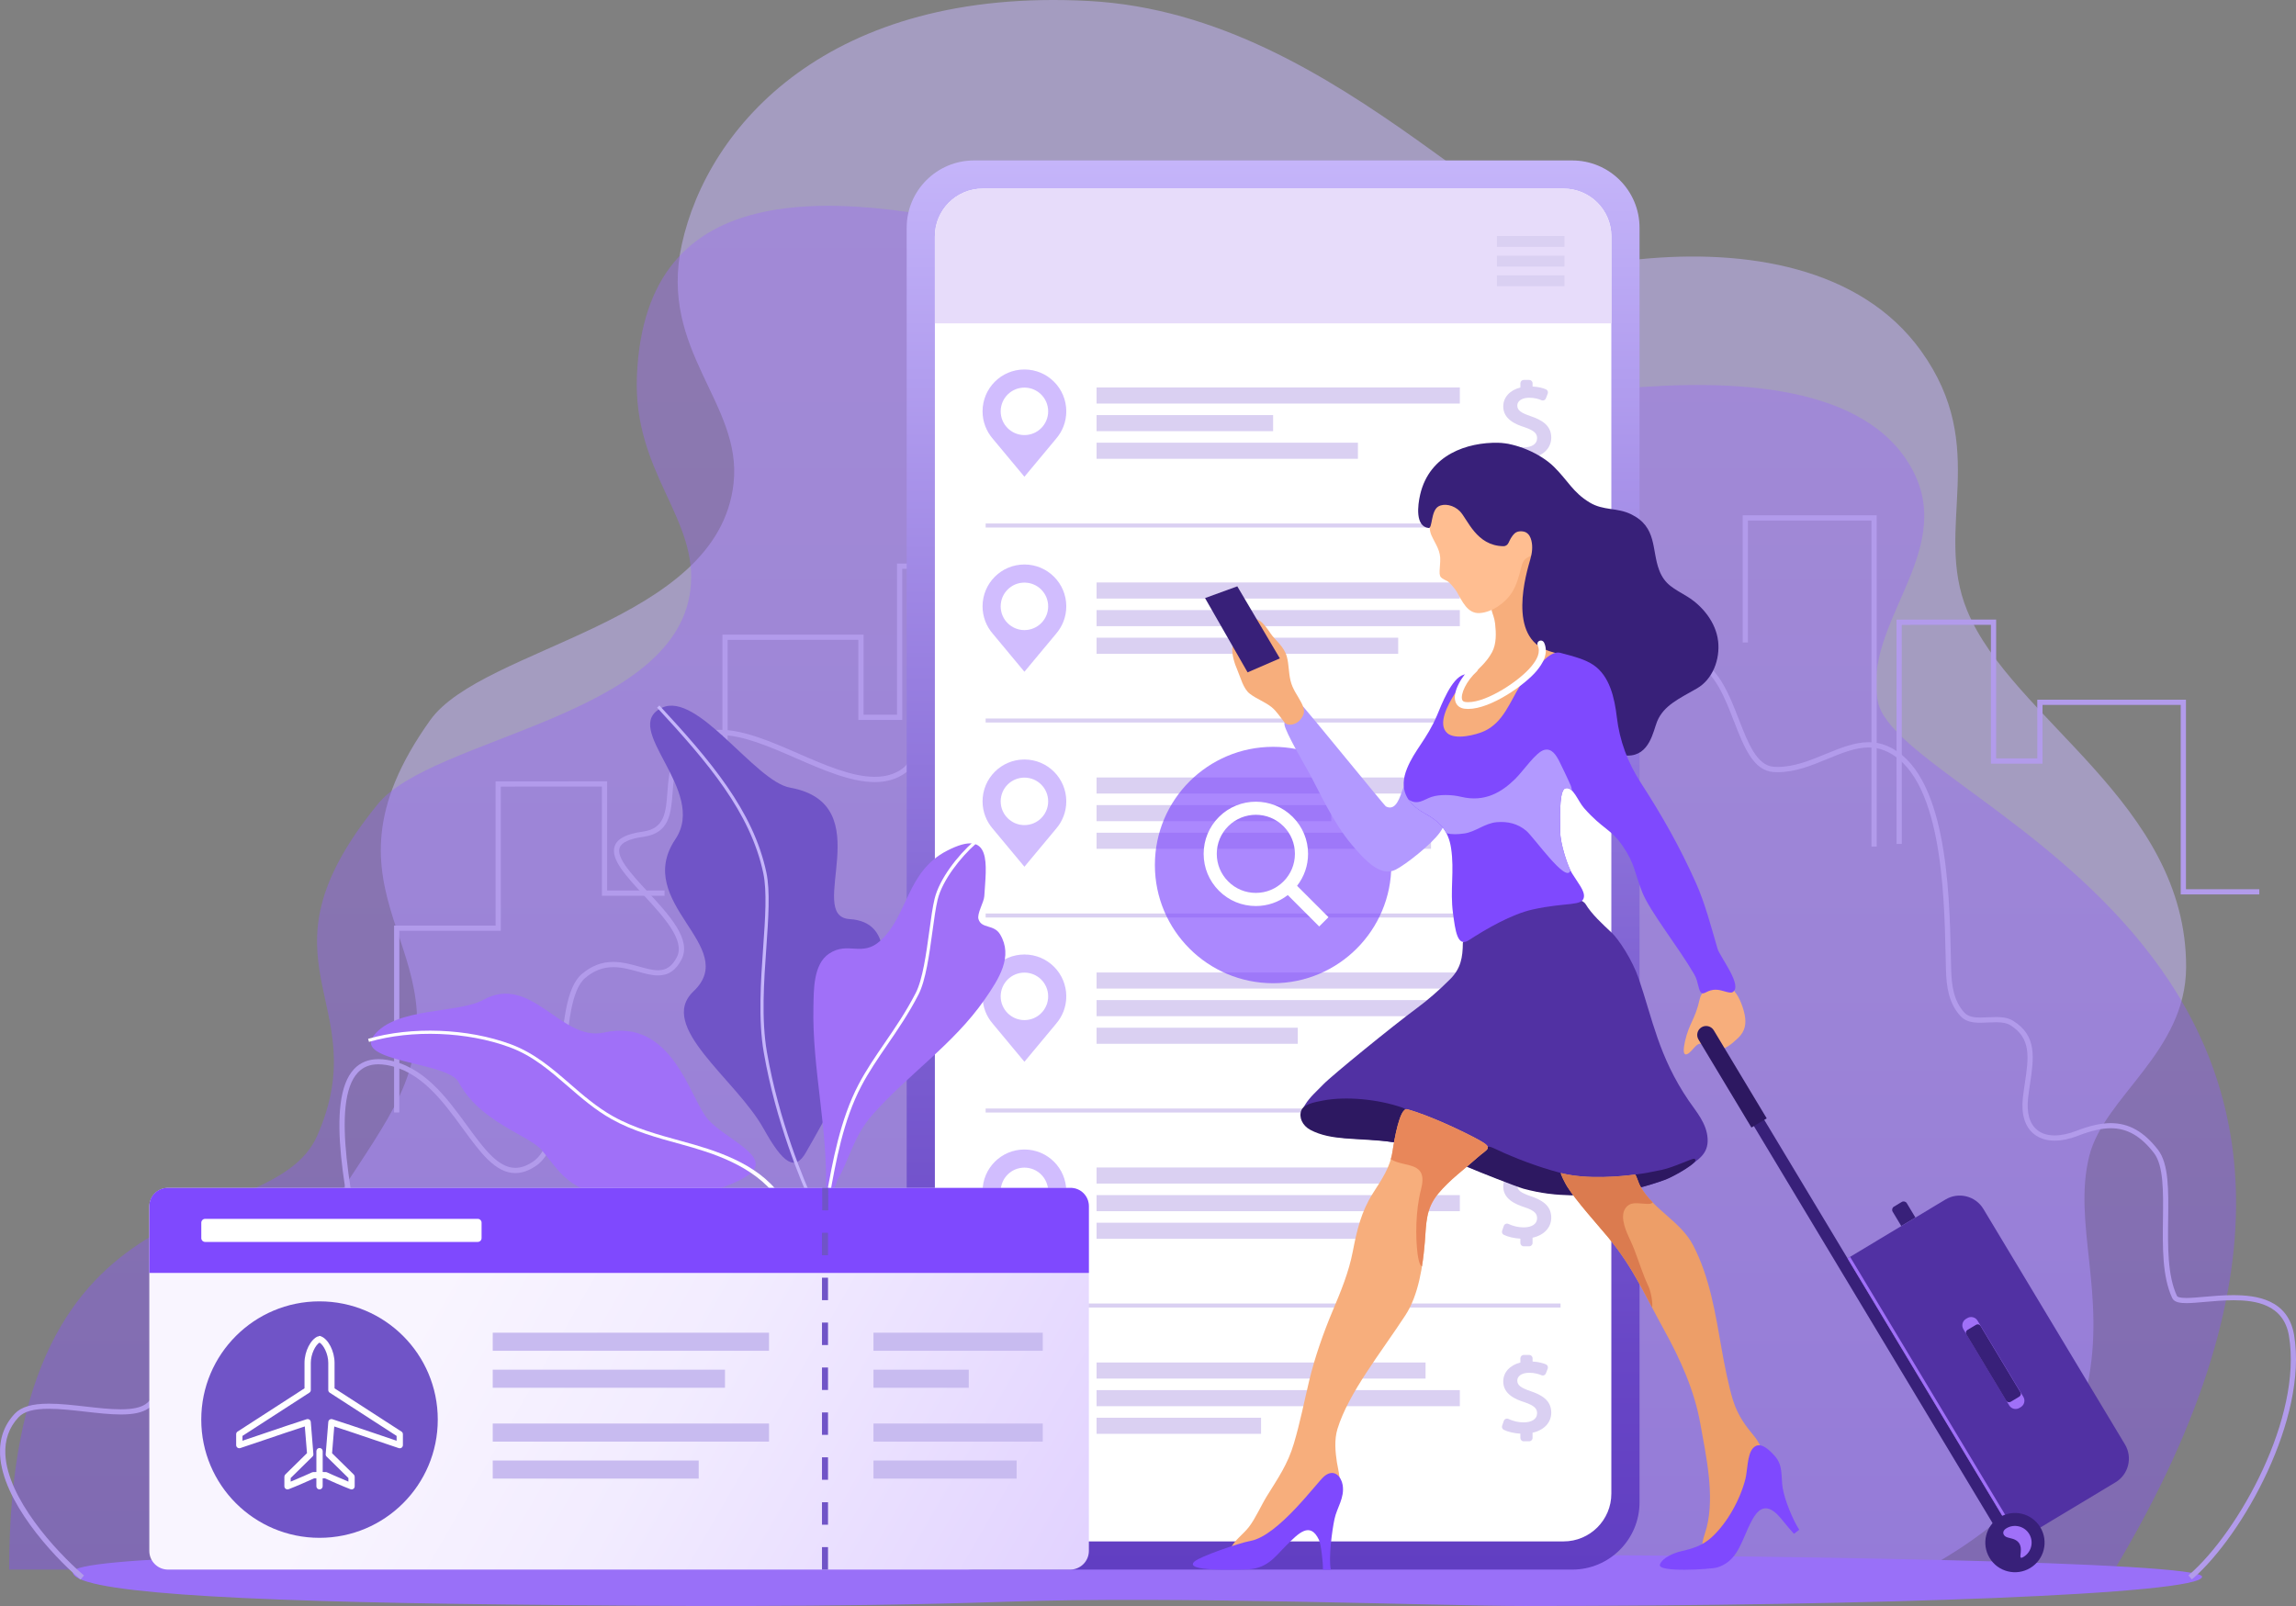 <svg width="243" height="170" viewBox="0 0 243 170" fill="none" xmlns="http://www.w3.org/2000/svg">
<rect x="0" y="0" width="243" height="170" fill="#808080" stroke="none"/>
<path opacity="0.5" d="M221.118 122.385C219.345 129.471 222.963 136.978 220.913 146.706C219.318 154.267 212.871 161.177 203.671 166.149H36.867C14.362 148.526 36.686 127.971 42.243 116.102C49.637 100.308 32.13 95.026 45.519 76.248C51.101 68.42 76.013 66.07 77.639 51.148C78.563 42.679 69.713 37.135 72.149 25.916C74.872 13.379 87.688 -1.372 115.242 0.102C142.493 1.56 161.137 28.702 173.41 27.455C184.802 26.297 196.94 28.274 203.31 37.137C210.744 47.48 204.58 55.8 208.194 64.621C212.919 76.15 231.429 84.988 231.371 102.387C231.342 111.383 222.69 116.083 221.116 122.385H221.118Z" fill="url(#paint0_linear_243_1877)"/>
<path opacity="0.4" d="M223.783 166.149H0.969C0.969 123.075 28.687 131.335 33.577 120.21C39.868 105.897 26.195 102.043 39.985 85.117C45.732 78.062 71.386 75.944 73.062 62.492C74.013 54.86 66.959 50.101 67.409 39.748C69.247 -2.565 145.429 43.47 171.686 41.136C183.418 40.094 197.689 40.644 202.476 49.863C206.972 58.519 197.059 66.053 198.744 74.265C201.017 85.353 262.759 101.08 223.787 166.149H223.783Z" fill="url(#paint1_linear_243_1877)"/>
<path d="M7.71 166.409C7.71 168.482 23.268 169.51 53.539 169.844C69.374 170.019 88.088 170.177 106.426 169.552C124.681 168.928 151.968 170 161.379 170C198.314 170 233.062 168.778 233.062 166.901C233.062 165.341 187.686 164.555 150.751 164.555C113.815 164.555 7.71 163.1 7.71 166.409Z" fill="#9970F8"/>
<path d="M201.223 129.783L202.72 128.883L201.809 127.365C201.698 127.181 201.459 127.121 201.275 127.231L200.445 127.729C200.262 127.84 200.201 128.08 200.312 128.263L201.223 129.781V129.783Z" fill="#382079"/>
<path d="M232.065 167.116C237.414 162.468 244.255 150.115 242.802 141.342C242.17 137.537 238.809 137.097 236.334 137.097C235.274 137.097 234.225 137.19 233.302 137.272C232.58 137.336 231.913 137.395 231.381 137.395C230.614 137.395 230.439 137.261 230.401 137.182C229.396 135.02 229.434 131.977 229.471 129.037C229.511 126.034 229.546 123.2 228.395 121.711C226.906 119.787 225.317 118.89 223.393 118.89C222.352 118.89 221.189 119.153 219.729 119.714C218.905 120.031 218.142 120.191 217.46 120.191C216.722 120.191 216.107 120.004 215.632 119.632C214.804 118.986 214.464 117.801 214.65 116.208C214.708 115.704 214.781 115.212 214.852 114.734C215.26 111.981 215.609 109.627 213.054 108.053C212.485 107.7 211.791 107.657 211.249 107.657C210.969 107.657 210.686 107.669 210.406 107.684C210.129 107.696 209.856 107.711 209.595 107.711C208.997 107.711 208.327 107.65 207.908 107.196C206.759 105.947 206.555 104.291 206.507 102.685C206.492 102.197 206.48 101.657 206.467 101.075C206.317 94.265 206.036 81.588 199.688 78.944C199.079 78.69 198.452 78.567 197.772 78.567C196.26 78.567 194.767 79.182 193.184 79.831C191.568 80.496 189.896 81.182 188.149 81.182C188.013 81.182 187.878 81.178 187.742 81.169C185.94 81.053 185.013 78.669 184.033 76.148C182.796 72.966 181.393 69.358 177.827 69.358H177.708V69.913H177.827C181.013 69.913 182.287 73.185 183.515 76.348C184.564 79.042 185.553 81.584 187.705 81.724C187.861 81.734 188.015 81.739 188.17 81.739C190 81.739 191.71 81.036 193.364 80.356C194.919 79.716 196.36 79.124 197.774 79.124C198.381 79.124 198.938 79.232 199.476 79.455C205.489 81.962 205.767 94.4 205.915 101.084V101.138C205.929 101.701 205.94 102.224 205.954 102.7C206.006 104.412 206.229 106.186 207.501 107.569C208.064 108.18 208.88 108.263 209.605 108.263C209.879 108.263 210.156 108.251 210.431 108.236C210.702 108.224 210.977 108.209 211.246 108.209C211.945 108.209 212.414 108.305 212.765 108.522C215.008 109.905 214.7 111.986 214.31 114.619C214.237 115.111 214.162 115.618 214.101 116.137C213.891 117.933 214.303 119.292 215.294 120.066C215.865 120.514 216.595 120.742 217.46 120.742C218.211 120.742 219.041 120.569 219.927 120.227C221.337 119.684 222.44 119.43 223.403 119.43C225.132 119.43 226.581 120.26 227.959 122.045C228.992 123.38 228.956 126.12 228.919 129.018C228.881 132.025 228.839 135.132 229.901 137.409C230.12 137.881 230.818 137.941 231.402 137.941C231.94 137.941 232.591 137.883 233.343 137.816C234.296 137.73 235.362 137.637 236.4 137.637C238.644 137.637 241.695 138.029 242.258 141.424C243.68 150.009 236.959 162.12 231.704 166.685L231.615 166.762L231.975 167.183L232.065 167.106V167.116Z" fill="#B29BEB"/>
<path d="M8.888 166.772L8.799 166.695C5.856 164.155 0.81 158.619 0.568 153.973C0.487 152.424 0.958 151.093 1.965 150.019C2.537 149.41 3.556 149.127 5.17 149.127C6.348 149.127 7.696 149.279 8.999 149.427C10.358 149.581 11.645 149.729 12.792 149.729C14.116 149.729 15.033 149.531 15.68 149.108C17.173 148.132 17.598 145.528 18.051 142.771C18.655 139.078 19.279 135.26 22.325 134.519C22.763 134.413 23.203 134.359 23.635 134.359C27.134 134.359 29.838 137.902 32.222 141.027C34.278 143.722 36.215 146.262 38.425 146.262C38.942 146.262 39.464 146.118 39.972 145.836C41.046 145.24 40.362 141.803 38.959 135.274C37.268 127.406 34.953 116.634 37.877 113.535C38.431 112.947 39.14 112.661 40.043 112.661C40.298 112.661 40.573 112.684 40.859 112.73C44.499 113.318 46.874 116.573 48.97 119.445C50.824 121.985 52.423 124.176 54.538 124.176C55.24 124.176 55.949 123.932 56.7 123.432C59.064 121.858 59.446 117.109 59.815 112.518C60.134 108.551 60.434 104.806 61.929 103.528C62.837 102.754 63.812 102.377 64.915 102.377C65.818 102.377 66.68 102.617 67.514 102.85C68.262 103.059 68.967 103.255 69.645 103.255C70.742 103.255 71.532 102.719 72.128 101.568C73.223 99.455 70.844 96.876 68.54 94.384C66.828 92.53 65.212 90.779 65.581 89.738C65.781 89.173 66.623 88.785 68.085 88.583C70.862 88.201 71.019 86.112 71.186 83.901C71.342 81.843 71.503 79.716 73.665 78.442C74.393 78.015 75.229 77.806 76.222 77.806C78.624 77.806 81.493 79.057 84.27 80.269C87.11 81.507 90.046 82.786 92.578 82.788C93.835 82.788 94.884 82.479 95.787 81.845C97.013 80.984 97.311 79.337 97.655 77.431C98.156 74.666 98.723 71.536 102.393 70.082L102.503 70.038L102.301 69.521L102.191 69.565C98.233 71.131 97.609 74.57 97.111 77.333C96.788 79.12 96.508 80.661 95.47 81.391C94.665 81.956 93.718 82.231 92.576 82.231C90.157 82.231 87.277 80.976 84.491 79.762C81.658 78.528 78.734 77.253 76.219 77.253C75.129 77.253 74.201 77.487 73.386 77.967C70.973 79.387 70.794 81.764 70.635 83.862C70.473 86.016 70.345 87.715 68.01 88.036C66.306 88.27 65.341 88.768 65.061 89.555C64.578 90.914 66.227 92.699 68.135 94.766C70.206 97.009 72.552 99.551 71.638 101.315C71.14 102.279 70.525 102.708 69.645 102.708C69.055 102.708 68.379 102.521 67.662 102.321C66.782 102.077 65.873 101.822 64.901 101.822C63.675 101.822 62.586 102.243 61.571 103.111C59.901 104.537 59.59 108.395 59.263 112.478C58.904 116.94 58.535 121.551 56.393 122.977C55.741 123.411 55.134 123.624 54.538 123.624C52.698 123.624 51.176 121.538 49.416 119.126C47.258 116.169 44.812 112.816 40.946 112.19C40.638 112.14 40.339 112.115 40.056 112.115C38.999 112.115 38.129 112.468 37.474 113.162C34.351 116.473 36.605 126.969 38.417 135.399C39.378 139.87 40.467 144.935 39.703 145.359C39.276 145.596 38.842 145.717 38.413 145.717C36.488 145.717 34.716 143.396 32.666 140.708C30.197 137.472 27.405 133.812 23.647 133.812C23.17 133.812 22.68 133.873 22.192 133.992C18.791 134.818 18.107 139.003 17.502 142.694C17.071 145.327 16.664 147.811 15.375 148.655C14.833 149.01 13.982 149.181 12.773 149.181C11.641 149.181 10.331 149.033 9.063 148.889C7.743 148.739 6.386 148.585 5.177 148.585C3.392 148.585 2.241 148.922 1.559 149.65C0.441 150.839 -0.078 152.309 0.009 154.015C0.262 158.85 5.423 164.533 8.432 167.129L8.521 167.206L8.882 166.785L8.888 166.772Z" fill="#B29BEB"/>
<path d="M239.117 94.682V94.127H231.354V74.065H215.619L215.621 80.281H211.265V65.586L200.72 65.588L200.725 89.331H201.279L201.275 66.145L210.713 66.141V80.836H216.176L216.174 74.62H230.799V94.682H239.117Z" fill="#B29BEB"/>
<path d="M198.623 89.615V54.547H184.441V68.009H184.994V55.104H198.07V89.615H198.623Z" fill="#B29BEB"/>
<path d="M77.01 79.401V67.734L90.845 67.73V76.211H95.491V60.21H101.738V59.656H94.938V75.654H91.398V67.175L76.457 67.177V79.401H77.01Z" fill="#B29BEB"/>
<path d="M42.264 117.764V98.531H53.007L53.003 83.265L63.704 83.263V94.824H70.335V94.267H64.257V82.706L52.45 82.71L52.454 97.977H41.709V117.764H42.264Z" fill="#B29BEB"/>
<path d="M166.396 16.985H103.087C99.151 16.985 95.96 20.176 95.96 24.112V159.021C95.96 162.958 99.151 166.149 103.087 166.149H166.396C170.332 166.149 173.523 162.958 173.523 159.021V24.112C173.523 20.176 170.332 16.985 166.396 16.985Z" fill="url(#paint2_linear_243_1877)"/>
<path d="M165.483 19.967H104C101.208 19.967 98.944 22.231 98.944 25.023V158.108C98.944 160.901 101.208 163.165 104 163.165H165.483C168.275 163.165 170.539 160.901 170.539 158.108V25.023C170.539 22.231 168.275 19.967 165.483 19.967Z" fill="white"/>
<path d="M170.539 25.023V34.226H98.942V25.023C98.942 22.233 101.206 19.967 103.998 19.967H165.485C168.275 19.967 170.541 22.231 170.541 25.023H170.539Z" fill="#E7DCFA"/>
<path d="M165.164 55.414H104.318V55.84H165.164V55.414Z" fill="#DAD0F2"/>
<path d="M161.266 49.361C161.07 49.361 160.91 49.2 160.91 49.004V48.549C160.265 48.514 159.584 48.358 159.154 48.141C158.998 48.061 158.923 47.876 158.981 47.709L159.156 47.198C159.204 47.054 159.34 46.956 159.494 46.956C159.548 46.956 159.602 46.969 159.65 46.992C160.132 47.223 160.716 47.356 161.252 47.356C162.134 47.356 162.68 46.987 162.68 46.391C162.68 45.937 162.461 45.597 161.344 45.219C160.382 44.919 159.098 44.362 159.098 43.025C159.098 42.064 159.79 41.301 160.912 41.019V40.573C160.912 40.377 161.072 40.217 161.268 40.217H161.846C162.042 40.217 162.203 40.377 162.203 40.573V40.915C162.88 40.951 163.343 41.096 163.616 41.213C163.789 41.288 163.873 41.486 163.804 41.668L163.614 42.162C163.56 42.302 163.431 42.392 163.283 42.392C163.235 42.392 163.187 42.381 163.143 42.362C162.868 42.243 162.42 42.104 161.85 42.104C160.977 42.104 160.585 42.514 160.585 42.923C160.585 43.413 160.929 43.688 162.005 44.056C163.078 44.42 164.179 44.975 164.179 46.32C164.179 47.369 163.425 48.178 162.201 48.449V49C162.201 49.196 162.04 49.356 161.844 49.356H161.266V49.361Z" fill="#DAD0F2"/>
<path d="M154.504 41.015H116.057V42.718H154.504V41.015Z" fill="#DAD0F2"/>
<path d="M134.741 43.939H116.057V45.641H134.741V43.939Z" fill="#DAD0F2"/>
<path d="M143.717 46.862H116.057V48.565H143.717V46.862Z" fill="#DAD0F2"/>
<path d="M165.164 76.056H104.318V76.482H165.164V76.056Z" fill="#DAD0F2"/>
<path d="M161.266 70.003C161.07 70.003 160.91 69.842 160.91 69.646V69.191C160.266 69.156 159.584 69 159.154 68.783C158.998 68.704 158.923 68.518 158.981 68.351L159.156 67.84C159.204 67.696 159.34 67.598 159.494 67.598C159.548 67.598 159.602 67.611 159.65 67.634C160.132 67.865 160.716 67.999 161.252 67.999C162.134 67.999 162.68 67.629 162.68 67.033C162.68 66.579 162.465 66.226 161.344 65.861C160.386 65.548 159.098 65.004 159.098 63.667C159.098 62.706 159.79 61.943 160.912 61.661V61.215C160.912 61.019 161.072 60.859 161.269 60.859H161.846C162.042 60.859 162.203 61.019 162.203 61.215V61.557C162.88 61.593 163.343 61.739 163.616 61.855C163.79 61.931 163.873 62.131 163.804 62.31L163.614 62.804C163.56 62.944 163.431 63.034 163.283 63.034C163.235 63.034 163.187 63.023 163.143 63.004C162.868 62.886 162.42 62.746 161.85 62.746C160.977 62.746 160.585 63.157 160.585 63.565C160.585 64.055 160.929 64.331 162.005 64.698C163.078 65.063 164.179 65.617 164.179 66.962C164.179 68.011 163.425 68.82 162.201 69.091V69.642C162.201 69.838 162.04 69.998 161.844 69.998H161.266V70.003Z" fill="#DAD0F2"/>
<path d="M154.504 61.657H116.057V63.36H154.504V61.657Z" fill="#DAD0F2"/>
<path d="M154.504 64.581H116.057V66.283H154.504V64.581Z" fill="#DAD0F2"/>
<path d="M147.979 67.505H116.057V69.207H147.979V67.505Z" fill="#DAD0F2"/>
<path d="M165.164 96.698H104.318V97.124H165.164V96.698Z" fill="#DAD0F2"/>
<path d="M161.266 90.645C161.07 90.645 160.91 90.484 160.91 90.288V89.834C160.266 89.798 159.584 89.642 159.154 89.425C158.998 89.346 158.923 89.16 158.981 88.993L159.156 88.483C159.204 88.339 159.34 88.241 159.494 88.241C159.548 88.241 159.602 88.253 159.65 88.276C160.132 88.507 160.716 88.641 161.252 88.641C162.134 88.641 162.68 88.272 162.68 87.675C162.68 87.221 162.465 86.868 161.344 86.504C160.386 86.191 159.098 85.647 159.098 84.31C159.098 83.349 159.79 82.585 160.912 82.304V81.858C160.912 81.662 161.072 81.501 161.269 81.501H161.846C162.042 81.501 162.203 81.662 162.203 81.858V82.2C162.88 82.235 163.343 82.381 163.616 82.498C163.79 82.573 163.873 82.773 163.804 82.952L163.614 83.447C163.56 83.586 163.431 83.676 163.283 83.676C163.235 83.676 163.187 83.665 163.143 83.647C162.868 83.528 162.42 83.388 161.85 83.388C160.977 83.388 160.585 83.799 160.585 84.208C160.585 84.698 160.929 84.973 162.005 85.34C163.078 85.705 164.179 86.26 164.179 87.605C164.179 88.653 163.425 89.463 162.201 89.734V90.284C162.201 90.48 162.04 90.641 161.844 90.641H161.266V90.645Z" fill="#DAD0F2"/>
<path d="M154.504 82.3H116.057V84.002H154.504V82.3Z" fill="#DAD0F2"/>
<path d="M140.894 85.223H116.057V86.926H140.894V85.223Z" fill="#DAD0F2"/>
<path d="M151.453 88.147H116.057V89.849H151.453V88.147Z" fill="#DAD0F2"/>
<path d="M165.164 117.341H104.318V117.766H165.164V117.341Z" fill="#DAD0F2"/>
<path d="M161.283 111.058C161.095 111.058 160.943 110.906 160.943 110.718V110.286C160.33 110.253 159.684 110.105 159.275 109.898C159.127 109.823 159.056 109.646 159.11 109.488L159.275 109.004C159.321 108.866 159.45 108.774 159.596 108.774C159.648 108.774 159.698 108.787 159.746 108.808C160.203 109.029 160.758 109.154 161.266 109.154C162.105 109.154 162.624 108.804 162.624 108.236C162.624 107.805 162.42 107.469 161.354 107.123C160.445 106.827 159.221 106.31 159.221 105.04C159.221 104.126 159.88 103.401 160.943 103.134V102.708C160.943 102.521 161.095 102.368 161.283 102.368H161.831C162.019 102.368 162.171 102.521 162.171 102.708V103.032C162.816 103.065 163.256 103.203 163.514 103.315C163.679 103.386 163.758 103.576 163.694 103.747L163.514 104.216C163.464 104.347 163.339 104.435 163.199 104.435C163.154 104.435 163.11 104.427 163.066 104.408C162.803 104.295 162.378 104.162 161.838 104.162C161.008 104.162 160.637 104.552 160.637 104.94C160.637 105.405 160.964 105.665 161.986 106.016C163.008 106.362 164.05 106.889 164.05 108.168C164.05 109.164 163.333 109.934 162.171 110.19V110.714C162.171 110.901 162.019 111.054 161.831 111.054H161.283V111.058Z" fill="#DAD0F2"/>
<path d="M154.504 102.942H116.057V104.644H154.504V102.942Z" fill="#DAD0F2"/>
<path d="M154.504 105.865H116.057V107.568H154.504V105.865Z" fill="#DAD0F2"/>
<path d="M137.351 108.789H116.057V110.492H137.351V108.789Z" fill="#DAD0F2"/>
<path d="M165.164 137.983H104.318V138.409H165.164V137.983Z" fill="#DAD0F2"/>
<path d="M161.266 131.929C161.07 131.929 160.91 131.769 160.91 131.573V131.118C160.266 131.083 159.584 130.926 159.154 130.709C158.998 130.63 158.923 130.445 158.981 130.278L159.156 129.767C159.204 129.623 159.34 129.525 159.494 129.525C159.548 129.525 159.602 129.538 159.65 129.56C160.132 129.792 160.716 129.925 161.252 129.925C162.134 129.925 162.68 129.556 162.68 128.96C162.68 128.505 162.465 128.153 161.344 127.788C160.386 127.475 159.098 126.931 159.098 125.594C159.098 124.633 159.79 123.87 160.912 123.588V123.142C160.912 122.946 161.072 122.785 161.269 122.785H161.846C162.042 122.785 162.203 122.946 162.203 123.142V123.484C162.88 123.519 163.343 123.665 163.616 123.782C163.79 123.857 163.873 124.055 163.804 124.237L163.614 124.731C163.56 124.871 163.431 124.96 163.283 124.96C163.235 124.96 163.187 124.95 163.143 124.931C162.868 124.812 162.42 124.673 161.85 124.673C160.977 124.673 160.585 125.083 160.585 125.492C160.585 125.982 160.929 126.257 162.005 126.624C163.078 126.989 164.179 127.544 164.179 128.889C164.179 129.938 163.425 130.747 162.201 131.018V131.571C162.201 131.767 162.04 131.927 161.844 131.927H161.266V131.929Z" fill="#DAD0F2"/>
<path d="M148.032 123.584H116.057V125.287H148.032V123.584Z" fill="#DAD0F2"/>
<path d="M154.504 126.508H116.057V128.21H154.504V126.508Z" fill="#DAD0F2"/>
<path d="M144.034 129.431H116.057V131.133H144.034V129.431Z" fill="#DAD0F2"/>
<path d="M161.266 152.571C161.07 152.571 160.91 152.411 160.91 152.215V151.76C160.266 151.725 159.584 151.568 159.154 151.352C158.998 151.272 158.923 151.087 158.981 150.92L159.156 150.409C159.204 150.265 159.34 150.167 159.494 150.167C159.548 150.167 159.602 150.18 159.65 150.203C160.132 150.434 160.716 150.567 161.252 150.567C162.134 150.567 162.68 150.198 162.68 149.602C162.68 149.147 162.461 148.808 161.344 148.43C160.382 148.13 159.098 147.573 159.098 146.236C159.098 145.275 159.79 144.512 160.912 144.23V143.784C160.912 143.588 161.072 143.427 161.269 143.427H161.846C162.042 143.427 162.203 143.588 162.203 143.784V144.126C162.88 144.162 163.343 144.307 163.616 144.424C163.79 144.499 163.873 144.7 163.804 144.879L163.614 145.373C163.56 145.513 163.431 145.602 163.283 145.602C163.235 145.602 163.187 145.592 163.143 145.573C162.868 145.454 162.42 145.315 161.85 145.315C160.977 145.315 160.585 145.725 160.585 146.134C160.585 146.624 160.929 146.899 162.005 147.266C163.078 147.631 164.179 148.186 164.179 149.531C164.179 150.58 163.425 151.389 162.201 151.66V152.211C162.201 152.407 162.04 152.567 161.844 152.567H161.266V152.571Z" fill="#DAD0F2"/>
<path d="M150.874 144.226H116.057V145.929H150.874V144.226Z" fill="#DAD0F2"/>
<path d="M154.504 147.15H116.057V148.852H154.504V147.15Z" fill="#DAD0F2"/>
<path d="M133.466 150.073H116.057V151.776H133.466V150.073Z" fill="#DAD0F2"/>
<g opacity="0.6">
<path opacity="0.6" d="M108.421 46.055C107.035 46.055 105.908 44.931 105.908 43.542C105.908 42.154 107.032 41.03 108.421 41.03C109.81 41.03 110.934 42.154 110.934 43.542C110.934 44.931 109.81 46.055 108.421 46.055ZM108.421 39.111C105.973 39.111 103.99 41.094 103.99 43.542C103.99 44.656 104.403 45.674 105.081 46.452L108.421 50.466L111.762 46.454C112.439 45.674 112.852 44.656 112.852 43.542C112.852 41.094 110.869 39.111 108.421 39.111Z" fill="#7F49FE"/>
<path opacity="0.6" d="M108.421 66.698C107.035 66.698 105.908 65.574 105.908 64.185C105.908 62.796 107.032 61.672 108.421 61.672C109.81 61.672 110.934 62.796 110.934 64.185C110.934 65.574 109.81 66.698 108.421 66.698ZM108.421 59.754C105.973 59.754 103.99 61.737 103.99 64.185C103.99 65.298 104.403 66.316 105.081 67.094L108.421 71.108L111.762 67.096C112.439 66.316 112.852 65.298 112.852 64.185C112.852 61.737 110.869 59.754 108.421 59.754Z" fill="#7F49FE"/>
<path opacity="0.6" d="M108.421 87.34C107.035 87.34 105.908 86.216 105.908 84.827C105.908 83.438 107.032 82.314 108.421 82.314C109.81 82.314 110.934 83.438 110.934 84.827C110.934 86.216 109.81 87.34 108.421 87.34ZM108.421 80.396C105.973 80.396 103.99 82.379 103.99 84.827C103.99 85.941 104.403 86.958 105.081 87.736L108.421 91.75L111.762 87.738C112.439 86.958 112.852 85.941 112.852 84.827C112.852 82.379 110.869 80.396 108.421 80.396Z" fill="#7F49FE"/>
<path opacity="0.6" d="M108.421 107.982C107.035 107.982 105.908 106.858 105.908 105.469C105.908 104.08 107.032 102.956 108.421 102.956C109.81 102.956 110.934 104.08 110.934 105.469C110.934 106.858 109.81 107.982 108.421 107.982ZM108.421 101.038C105.973 101.038 103.99 103.021 103.99 105.469C103.99 106.583 104.403 107.6 105.081 108.378L108.421 112.392L111.762 108.38C112.439 107.6 112.852 106.583 112.852 105.469C112.852 103.021 110.869 101.038 108.421 101.038Z" fill="#7F49FE"/>
<path opacity="0.6" d="M108.421 128.624C107.035 128.624 105.908 127.5 105.908 126.111C105.908 124.723 107.032 123.599 108.421 123.599C109.81 123.599 110.934 124.723 110.934 126.111C110.934 127.5 109.81 128.624 108.421 128.624ZM108.421 121.68C105.973 121.68 103.99 123.663 103.99 126.111C103.99 127.225 104.403 128.243 105.081 129.02L108.421 133.035L111.762 129.022C112.439 128.243 112.852 127.225 112.852 126.111C112.852 123.663 110.869 121.68 108.421 121.68Z" fill="#7F49FE"/>
<path opacity="0.6" d="M108.421 149.266C107.035 149.266 105.908 148.142 105.908 146.753C105.908 145.364 107.032 144.24 108.421 144.24C109.81 144.24 110.934 145.364 110.934 146.753C110.934 148.142 109.81 149.266 108.421 149.266ZM108.421 142.322C105.973 142.322 103.99 144.305 103.99 146.753C103.99 147.867 104.403 148.884 105.081 149.662L108.421 153.676L111.762 149.664C112.439 148.884 112.852 147.867 112.852 146.753C112.852 144.305 110.869 142.322 108.421 142.322Z" fill="#7F49FE"/>
</g>
<path d="M165.577 24.98H158.428V26.133H165.577V24.98Z" fill="#DAD0F2"/>
<path d="M165.577 27.063H158.428V28.217H165.577V27.063Z" fill="#DAD0F2"/>
<path d="M165.577 29.146H158.428V30.3H165.577V29.146Z" fill="#DAD0F2"/>
<path d="M48.513 114.519C50.822 118.842 55.985 120.139 57.361 121.774C59.3 124.082 59.995 125.999 65.618 127.085C69.415 127.819 76.828 126.147 79.264 124.337C81.843 122.416 76.762 120.602 74.908 118.467C72.981 116.246 71.194 107.688 63.904 109.302C59.39 110.301 56.252 103.004 51.132 105.846C48.515 107.3 41.891 106.585 39.557 109.625C37.397 112.436 47.392 112.415 48.513 114.519Z" fill="#A070F8"/>
<path d="M82.225 126.735L82.573 126.495C80.11 123.073 75.59 121.736 72.149 120.796C69.672 120.118 67.111 119.419 64.882 118.166C63.166 117.201 61.717 115.943 60.316 114.728C58.466 113.122 56.554 111.462 54.06 110.54C49.502 108.853 43.576 108.628 38.959 109.965L39.053 110.288C43.605 108.97 49.45 109.193 53.943 110.855C56.381 111.756 58.184 113.324 60.097 114.982C61.51 116.208 62.972 117.478 64.719 118.46C66.984 119.732 69.566 120.439 72.061 121.121C75.458 122.049 79.77 123.404 82.225 126.737V126.735Z" fill="white"/>
<path d="M80.826 119.488C82.888 123.2 84.145 124.03 85.303 121.98C86.629 119.63 99.572 97.883 89.925 97.291C85.142 96.997 93.276 85.113 83.612 83.374C79.885 82.702 73.828 73.141 70.058 74.918C65.543 77.045 74.958 83.659 71.482 88.831C66.926 95.612 78.405 100.179 73.398 104.937C69.488 108.653 77.9 114.219 80.826 119.491V119.488Z" fill="#7054C7"/>
<path d="M86.207 127.417C85.111 125.016 82.423 118.65 81.168 111.37C80.569 107.907 80.855 103.874 81.105 100.316C81.322 97.236 81.528 94.327 81.109 92.353C79.729 85.828 75.166 80.487 69.791 74.68L69.545 74.907C74.887 80.679 79.418 85.98 80.782 92.421C81.191 94.35 80.986 97.236 80.771 100.291C80.519 103.87 80.233 107.923 80.838 111.427C82.102 118.746 84.8 125.144 85.903 127.554L86.207 127.415V127.417Z" fill="#C5B5FA"/>
<path d="M88.539 125.085C89.946 122.683 90.293 120.329 92.334 118.01C96.091 113.739 100.887 110.572 104.18 105.846C105.75 103.592 107.249 101.246 105.846 98.907C105.191 97.814 103.88 98.341 103.559 97.295C103.381 96.713 104.136 95.508 104.174 94.87C104.37 91.608 105.104 87.534 100.21 90.063C95.927 92.278 96.108 96.932 93.172 99.584C91.214 101.353 89.763 99.593 87.736 100.954C86.045 102.091 86.132 104.889 86.091 106.503C85.92 113.141 87.742 119.949 87.375 126.48C87.256 128.599 88.858 124.537 88.539 125.085Z" fill="#A070F8"/>
<path d="M87.692 127.262L87.786 126.737C88.464 122.94 89.231 118.638 91.164 114.957C91.959 113.445 92.901 112.071 93.898 110.614C95.015 108.983 96.171 107.298 97.209 105.279C97.978 103.782 98.354 101.036 98.685 98.611C98.865 97.303 99.031 96.069 99.24 95.216C99.738 93.178 101.675 90.737 103.264 89.331L103.043 89.079C101.361 90.568 99.432 93.016 98.915 95.135C98.702 96.004 98.533 97.247 98.354 98.563C98.026 100.961 97.655 103.678 96.911 105.123C95.881 107.123 94.732 108.799 93.62 110.422C92.617 111.886 91.669 113.27 90.866 114.799C88.91 118.525 88.103 123.044 87.454 126.674L87.361 127.2L87.69 127.258L87.692 127.262Z" fill="white"/>
<path opacity="0.65" d="M134.741 104.078C141.65 104.078 147.252 98.476 147.252 91.566C147.252 84.656 141.65 79.055 134.741 79.055C127.831 79.055 122.229 84.656 122.229 91.566C122.229 98.476 127.831 104.078 134.741 104.078Z" fill="#7F49FE"/>
<path d="M140.602 97.088L137.278 93.765C138.029 92.801 138.44 91.625 138.44 90.384C138.44 88.908 137.864 87.521 136.821 86.479C134.667 84.325 131.162 84.325 129.008 86.479C127.964 87.521 127.39 88.91 127.39 90.384C127.39 91.859 127.966 93.247 129.008 94.29C130.051 95.335 131.44 95.908 132.914 95.908C134.155 95.908 135.331 95.497 136.294 94.747L139.618 98.071L140.6 97.088H140.602ZM129.99 93.306C129.208 92.526 128.779 91.487 128.779 90.382C128.779 89.277 129.208 88.241 129.99 87.459C130.797 86.654 131.855 86.249 132.914 86.249C133.973 86.249 135.03 86.652 135.837 87.459C136.619 88.241 137.049 89.277 137.049 90.382C137.049 91.487 136.619 92.526 135.837 93.306C135.055 94.088 134.019 94.517 132.914 94.517C131.809 94.517 130.77 94.088 129.99 93.306Z" fill="white"/>
<path d="M113.263 166.148H17.782C16.689 166.148 15.803 165.262 15.803 164.17V127.721C15.803 126.628 16.689 125.742 17.782 125.742L113.263 125.742C114.356 125.742 115.242 126.628 115.242 127.721V164.17C115.242 165.262 114.356 166.148 113.263 166.148Z" fill="url(#paint3_linear_243_1877)"/>
<path d="M115.242 134.744V127.671C115.242 126.605 114.379 125.742 113.313 125.742H17.734C16.668 125.742 15.805 126.605 15.805 127.671V134.744H115.242Z" fill="#7F49FE"/>
<path d="M87.634 166.148H86.996V163.771H87.634V166.148ZM87.634 161.394H86.996V159.017H87.634V161.394ZM87.634 156.642H86.996V154.265H87.634V156.642ZM87.634 151.887H86.996V149.51H87.634V151.887ZM87.634 147.135H86.996V144.758H87.634V147.135ZM87.634 142.381H86.996V140.003H87.634V142.381ZM87.634 137.626H86.996V135.249H87.634V137.626ZM87.634 132.874H86.996V130.497H87.634V132.874ZM87.659 128.123L87.021 128.117C87.021 127.825 87.023 127.508 87.023 127.177C87.023 126.718 87.023 126.232 87.016 125.746L87.655 125.74C87.659 126.228 87.661 126.716 87.661 127.177C87.661 127.51 87.661 127.829 87.659 128.123Z" fill="#7054C7"/>
<path d="M50.561 129.022H21.71C21.486 129.022 21.304 129.204 21.304 129.429V131.057C21.304 131.282 21.486 131.464 21.71 131.464H50.561C50.786 131.464 50.968 131.282 50.968 131.057V129.429C50.968 129.204 50.786 129.022 50.561 129.022Z" fill="white"/>
<path d="M81.389 141.073H52.15V142.987H81.389V141.073Z" fill="#C8BBF0"/>
<path d="M76.728 144.987H52.15V146.901H76.728V144.987Z" fill="#C8BBF0"/>
<path d="M81.389 150.688H52.15V152.602H81.389V150.688Z" fill="#C8BBF0"/>
<path d="M73.947 154.602H52.15V156.516H73.947V154.602Z" fill="#C8BBF0"/>
<path d="M110.362 141.073H92.446V142.987H110.362V141.073Z" fill="#C8BBF0"/>
<path d="M102.53 144.987H92.446V146.901H102.53V144.987Z" fill="#C8BBF0"/>
<path d="M110.362 150.688H92.446V152.602H110.362V150.688Z" fill="#C8BBF0"/>
<path d="M107.597 154.602H92.446V156.516H107.597V154.602Z" fill="#C8BBF0"/>
<path d="M33.817 162.787C40.729 162.787 46.332 157.184 46.332 150.271C46.332 143.359 40.729 137.755 33.817 137.755C26.905 137.755 21.301 143.359 21.301 150.271C21.301 157.184 26.905 162.787 33.817 162.787Z" fill="#7054C7"/>
<path d="M37.205 157.661C37.166 157.661 37.126 157.655 37.088 157.64C36.252 157.326 34.745 156.65 34.392 156.489C34.342 156.489 34.263 156.489 34.15 156.487V157.328C34.15 157.511 34 157.661 33.817 157.661C33.633 157.661 33.483 157.511 33.483 157.328V156.487C33.373 156.487 33.293 156.487 33.243 156.489C32.789 156.696 31.36 157.334 30.547 157.64C30.51 157.655 30.47 157.661 30.43 157.661C30.362 157.661 30.297 157.64 30.241 157.603C30.151 157.54 30.097 157.438 30.097 157.33V156.318C30.097 156.229 30.134 156.143 30.197 156.081L32.491 153.824C32.449 153.326 32.32 151.787 32.259 150.995C31.048 151.385 29.427 151.935 28.116 152.381C27.169 152.703 26.239 153.017 25.432 153.286C25.397 153.297 25.361 153.303 25.328 153.303C25.257 153.303 25.188 153.282 25.132 153.241C25.046 153.178 24.994 153.078 24.994 152.972V151.816C24.994 151.702 25.051 151.597 25.146 151.537L32.228 146.96V144.268C32.228 143.039 32.887 141.751 33.669 141.452L33.752 141.544L33.71 141.432L33.729 141.425H33.76C33.76 141.425 33.794 141.417 33.819 141.417C33.844 141.417 33.869 141.419 33.894 141.425L33.954 141.446C33.954 141.446 33.973 141.455 33.986 141.463C34.749 141.753 35.408 143.041 35.408 144.27V146.962L42.489 151.539C42.585 151.599 42.641 151.706 42.641 151.818V152.974C42.641 153.08 42.589 153.182 42.504 153.245C42.447 153.286 42.381 153.307 42.308 153.307C42.272 153.307 42.239 153.301 42.206 153.291C41.397 153.022 40.468 152.707 39.522 152.386C38.131 151.914 36.563 151.38 35.377 150.999C35.314 151.791 35.187 153.33 35.145 153.829L37.439 156.085C37.501 156.147 37.539 156.233 37.539 156.323V157.334C37.539 157.442 37.485 157.545 37.395 157.607C37.339 157.647 37.272 157.665 37.205 157.665V157.661ZM30.764 156.838C31.713 156.452 33.018 155.86 33.031 155.853C33.072 155.835 33.116 155.824 33.16 155.824C33.16 155.824 33.26 155.822 33.485 155.82V153.612C33.485 153.428 33.635 153.278 33.819 153.278C34.002 153.278 34.153 153.428 34.153 153.612V155.82C34.376 155.82 34.478 155.824 34.478 155.824C34.524 155.824 34.565 155.835 34.607 155.853C34.622 155.86 35.925 156.452 36.874 156.838V156.456L34.567 154.187C34.496 154.116 34.461 154.02 34.469 153.922C34.471 153.893 34.718 150.961 34.745 150.528C34.751 150.423 34.803 150.332 34.889 150.273C34.945 150.236 35.01 150.215 35.076 150.215C35.112 150.215 35.145 150.219 35.176 150.231C36.371 150.609 38.033 151.174 39.643 151.718L39.924 151.814C40.637 152.056 41.336 152.294 41.976 152.509V151.998L34.895 147.421C34.799 147.36 34.743 147.254 34.743 147.141V144.265C34.743 143.34 34.257 142.382 33.819 142.118C33.381 142.38 32.895 143.34 32.895 144.265V147.141C32.895 147.256 32.839 147.36 32.743 147.421L25.662 151.998V152.509C26.318 152.288 27.038 152.044 27.772 151.795L27.903 151.75C29.561 151.187 31.25 150.613 32.461 150.229C32.493 150.219 32.528 150.215 32.562 150.215C32.628 150.215 32.693 150.236 32.749 150.273C32.835 150.332 32.887 150.423 32.893 150.528C32.92 150.963 33.166 153.895 33.168 153.922C33.177 154.02 33.141 154.118 33.07 154.187L30.764 156.456V156.838Z" fill="white"/>
<path d="M139.847 119.981C140.886 120.323 142.07 120.462 143.134 120.519C144.766 120.602 146.647 120.727 148.257 121.052C151.22 121.651 154.137 123.04 156.935 124.149C159.431 125.14 161.861 126.161 164.563 126.378C167.157 126.589 169.764 126.476 172.314 125.963C174.53 125.519 176.714 124.916 178.578 123.584C179.77 122.731 180.813 122.141 180.728 120.544C180.64 118.903 179.504 117.656 178.715 116.494C175.54 111.827 174.883 107.809 173.442 103.605C172.748 101.576 171.298 99.405 170.558 98.713C169.576 97.795 168.454 96.769 167.797 95.679C167.71 95.535 167.399 95.312 167.22 95.306C166.169 95.276 165.212 95.602 164.186 95.785C163.252 95.952 162.334 96.081 161.423 96.365C159.283 97.032 157.336 98.162 155.465 99.374C155.407 99.412 154.825 99.624 154.823 99.814C154.811 101.342 154.61 102.51 153.497 103.632C152.35 104.787 151.045 105.92 149.931 106.735C147.521 108.505 140.911 113.883 140.039 114.801C139.353 115.522 138.65 116.096 138.121 116.951C137.27 118.321 137.797 119.303 139.847 119.979V119.981Z" fill="#5131A3"/>
<path d="M173.581 125.619C173.473 125.423 173.269 125.069 173.164 124.742C173.091 124.51 172.987 124.345 173.1 124.331C173.832 124.241 175.033 124.024 175.873 123.839C177.212 123.545 179.082 122.608 179.299 122.667C180.169 122.896 176.945 124.623 176.276 124.871C175.704 125.084 174.286 125.53 173.767 125.665C173.665 125.692 173.602 125.655 173.581 125.619Z" fill="#2D1861"/>
<path d="M155.286 123.52C154.756 123.288 156.837 122.091 157.138 121.712C157.467 121.292 157.563 121.28 158.399 121.682C160.313 122.604 162.945 123.574 164.999 124.112C165.276 124.185 165.282 124.22 165.387 124.477C165.474 124.689 166.054 125.805 166.546 126.414C166.565 126.437 166.607 126.541 166.304 126.533C164.613 126.483 163.114 126.337 161.243 125.832C160.589 125.655 156.287 123.962 155.29 123.524L155.286 123.52Z" fill="#2D1861"/>
<path d="M138.692 119.606C139.808 120.2 141.071 120.396 142.295 120.498C143.842 120.627 145.913 120.671 147.364 120.898C147.523 120.923 147.696 120.788 147.719 120.621C147.877 119.41 148.273 118.321 148.665 117.725C148.778 117.554 148.853 117.397 148.421 117.247C145.823 116.346 142.468 116.038 140.047 116.492C139.082 116.674 137.987 116.888 137.731 117.531C137.437 118.269 137.833 119.149 138.692 119.608V119.606Z" fill="#2D1861"/>
<path d="M138.413 81.568C139.616 83.722 141.048 87.039 143.077 89.429C144.545 91.158 146.132 92.839 147.698 92.065C148.728 91.556 151.495 89.389 152.392 88.115C152.967 87.3 152.894 87.146 152.021 86.66C150.194 85.642 149.856 84.554 149.554 82.562C149.412 81.626 148.78 82.702 148.44 83.605C148.182 84.295 147.756 85.941 146.666 85.357C146.555 85.298 138.567 75.506 137.952 74.828C137.629 74.471 135.748 75.754 135.95 76.753C136.125 77.61 137.916 80.681 138.413 81.57V81.568Z" fill="#B299FF"/>
<path d="M155.24 78.008C157.352 77.835 159.252 76.711 160.58 73.45C161.427 71.371 162.142 70.866 164.05 69.538C164.951 68.91 165.756 69.233 165.005 68.489C164.402 67.89 163.331 66.887 163.276 65.113C163.233 63.666 163.145 61.747 163.11 60.304C163.085 59.205 163.456 57.764 162.044 58.19C161.041 58.49 160.91 60.183 160.647 61.028C160.197 62.475 159.242 62.8 158.318 63.636C157.411 64.458 158.093 64.742 158.237 66.014C158.349 67.017 158.391 68.145 157.911 69.041C156.756 71.193 154.296 72.099 153.251 74.486C152.296 76.669 151.904 78.281 155.238 78.008H155.24Z" fill="#F7AE7C"/>
<path d="M152.425 59.452C152.31 61.141 152.244 61.047 153.176 61.512C153.411 61.629 154.006 62.346 154.154 62.6C154.763 63.647 155.305 64.98 156.61 64.896C157.97 64.808 159.373 63.747 160.005 62.742C160.497 61.958 160.758 61.034 160.974 60.152C161.293 58.851 161.592 59.245 162.499 58.478C163.723 57.443 163.721 53.65 161.312 54.845C160.422 55.287 160.47 56.234 159.851 56.872C159.365 57.372 158.147 57.199 157.538 56.745C155.935 55.546 155.809 53.742 153.793 52.95C153.063 52.662 152.169 52.512 151.839 53.112C151.499 53.73 151.011 55.592 151.503 56.676C151.958 57.679 152.504 58.303 152.425 59.452Z" fill="#FFBE91"/>
<path d="M133.104 163.724C134.945 162.973 135.917 161.04 137.337 159.732C138.715 158.464 140.775 159.028 141.563 158.047C142.122 157.355 141.603 155.531 141.492 154.786C141.34 153.768 141.19 152.43 141.555 151.249C142.748 147.398 146.153 143.196 148.749 139.215C150.138 137.084 150.596 133.992 150.799 131.485C150.961 129.46 150.882 127.959 152.233 126.332C153.434 124.887 154.975 123.782 156.364 122.535C157.409 121.597 158.13 121.559 156.554 120.688C154.967 119.812 151.278 118.054 148.928 117.42C148.155 117.211 147.564 120.648 147.381 121.878C147.12 123.619 146.217 124.869 145.294 126.328C144.061 128.276 143.609 130.226 143.177 132.461C142.75 134.676 141.924 136.663 141.054 138.732C140.058 141.102 139.155 143.663 138.556 146.168C138.025 148.399 137.595 150.597 136.942 152.797C136.286 155.013 135.272 156.446 134.073 158.385C133.481 159.344 132.872 160.744 132.18 161.638C131.573 162.42 130.706 162.983 130.255 163.882C129.882 164.624 132.822 163.838 133.106 163.724H133.104Z" fill="#F7AE7C"/>
<path d="M126.435 165.277C127.032 164.768 131.033 163.353 132.355 163.111C135.299 162.568 139.374 156.915 140.152 156.271C141.217 155.387 141.964 156.346 142.101 157.186C142.326 158.565 141.501 159.561 141.238 160.8C140.973 162.045 140.592 164.931 140.85 166.153H140.012C140.039 165.432 139.814 163.469 139.595 163.006C138.648 160.994 137.41 162.337 136.171 163.557C134.861 164.85 134.107 166.138 131.7 166.138C131.035 166.138 125.124 166.399 126.433 165.281L126.435 165.277Z" fill="#7F49FE"/>
<path d="M150.394 125.911C149.798 128.201 149.814 131.02 150.027 132.703C150.09 133.193 150.24 134.002 150.496 134.048C150.636 133.168 150.732 132.294 150.797 131.483C150.959 129.46 150.88 127.955 152.233 126.33C153.434 124.883 154.975 123.78 156.362 122.531C157.407 121.595 158.128 121.557 156.552 120.686C154.965 119.81 151.274 118.052 148.928 117.416C148.153 117.207 147.56 120.644 147.379 121.876C147.333 122.168 147.273 122.446 147.193 122.71C147.212 122.719 147.231 122.725 147.245 122.737C148.697 123.617 151.187 122.873 150.394 125.913V125.911Z" fill="#E8875A"/>
<path d="M165.856 125.588C166.819 127.127 169.032 129.577 170.189 130.964C172.856 134.156 174.072 137.074 176.119 140.775C177.842 143.888 179.33 147.183 179.956 150.701C180.561 154.096 181.493 158.262 180.629 161.692C180.431 162.476 179.672 164.214 180.661 163.978C181.879 163.688 183.088 161.713 183.611 160.677C184.462 158.996 185.027 157.914 185.943 156.177C186.556 155.011 187.054 153.718 185.588 151.942C184.869 151.07 183.939 149.936 183.401 148.18C182.948 146.703 182.485 144.36 182.22 142.842C181.572 139.138 180.955 135.193 179.197 131.821C177.867 129.268 174.999 128.076 173.613 125.588C173.356 125.127 173.162 124.318 173.031 124.335C171.686 124.508 168.081 124.902 165.222 124.178C165.059 124.137 165.71 125.359 165.854 125.59L165.856 125.588Z" fill="#ED9E68"/>
<path d="M165.856 125.59C166.821 127.129 169.032 129.579 170.191 130.966C172.268 133.447 173.465 135.766 174.856 138.414C174.954 137.927 174.708 136.675 174.476 136.187C173.886 134.949 173.461 133.554 172.968 132.273C172.56 131.206 171.778 129.959 171.776 128.78C171.772 128.061 172.199 127.463 172.856 127.385C173.431 127.317 174.024 127.469 174.603 127.431C174.701 127.427 174.841 127.367 174.922 127.283C174.422 126.777 173.971 126.222 173.619 125.59C173.36 125.127 173.169 124.318 173.039 124.337C171.694 124.508 168.087 124.906 165.228 124.178C165.066 124.137 165.716 125.361 165.86 125.592L165.856 125.59Z" fill="#DB7B4F"/>
<path d="M130.847 70.639C131.31 71.736 131.567 72.893 132.276 73.437C132.989 73.986 133.869 74.288 134.578 74.851C135.093 75.262 135.552 75.983 135.948 76.469C136.313 76.918 137.159 76.696 137.553 76.254C138.11 75.629 138.148 75.193 137.733 74.388C137.314 73.573 136.799 72.981 136.573 72.002C136.379 71.162 136.415 70.357 136.202 69.538C135.91 68.416 134.939 67.765 134.465 67.044C133.781 66.003 133.181 65.411 132.776 65.576C132.409 65.726 134.526 68.351 134.711 68.877C135.02 69.746 134.945 69.638 134.111 70.046C133.494 70.349 132.18 70.966 131.853 70.416C131.525 69.863 130.61 67.444 130.43 68.578C130.372 68.945 130.501 69.828 130.845 70.641L130.847 70.639Z" fill="#F7AE7C"/>
<path d="M132.042 71.173L135.454 69.692L130.952 62.066L127.536 63.309L132.042 71.173Z" fill="#382079"/>
<path d="M175.677 165.621C175.932 164.879 177.212 164.372 177.896 164.214C179.149 163.924 180.187 163.619 181.178 162.708C182.842 161.175 184.199 158.673 184.735 156.525C184.948 155.672 184.915 154.008 185.511 153.318C186.237 152.476 187.217 153.435 187.817 154.102C188.751 155.141 188.47 156.258 188.672 157.507C188.876 158.763 189.742 160.886 190.424 161.93L189.869 162.36C189.271 161.734 188.455 160.642 188.084 160.289C186.474 158.754 185.657 160.323 184.946 161.907C184.191 163.586 183.674 165.356 181.71 165.93C181.072 166.115 175.385 166.476 175.679 165.621H175.677Z" fill="#7F49FE"/>
<path d="M178.807 111.425C179.506 110.807 179.662 110.075 180.713 110.734C180.99 110.907 181.205 111.064 181.551 111.108C182.508 111.229 183.294 110.493 183.947 109.882C184.748 109.133 184.812 108.28 184.658 107.456C184.523 106.739 184.126 105.578 183.58 104.958C183.576 104.944 183.578 104.931 183.572 104.916C183.286 104.258 182.204 104.289 181.618 104.372C180.755 104.493 180.075 104.927 179.889 105.767C179.416 107.926 178.761 108.297 178.327 110.259C177.956 111.946 178.507 111.689 178.807 111.425Z" fill="#F7AE7C"/>
<path d="M181.835 67.855C181.614 65.912 180.208 64.151 178.578 63.151C177.189 62.298 176.201 61.929 175.6 60.348C174.789 58.213 175.406 55.789 172.637 54.44C171.115 53.698 169.711 54.082 168.233 53.185C166.461 52.109 165.975 50.908 164.469 49.417C163.03 47.991 160.43 46.904 158.562 46.869C155.319 46.808 151.295 48.099 150.307 52.347C150.04 53.492 149.764 55.721 151.199 55.892C151.618 55.942 151.426 54.088 152.233 53.61C152.84 53.252 153.866 53.458 154.512 54.123C155.332 54.966 156.245 57.781 159.121 57.819C159.354 57.821 159.556 57.689 159.673 57.433C159.784 57.187 159.978 56.765 160.309 56.459C160.635 56.157 161.239 56.207 161.514 56.365C161.838 56.551 161.986 56.87 162.073 57.212C162.24 57.867 162.15 58.565 161.961 59.203C161.575 60.561 159.427 67.532 163.971 68.925C168.095 70.188 170.247 70.789 170.604 75.794C170.675 76.79 170.769 79.975 172.264 79.985C174.593 80.002 174.97 77.385 175.383 76.371C176.084 74.657 177.777 73.923 179.602 72.87C181.253 71.919 182.062 69.819 181.839 67.859L181.835 67.855Z" fill="#382079"/>
<path d="M150.828 86.124C152.342 86.958 153.288 87.899 153.574 89.765C153.947 92.197 153.449 94.219 153.781 96.678C154.022 98.469 154.233 100.323 155.442 99.532C157.296 98.323 160.003 96.763 162.213 96.273C165.816 95.477 167.472 95.96 167.633 94.972C167.741 94.298 167.032 93.504 166.369 92.43C165.916 91.694 165.149 89.385 165.122 88.057C165.072 85.669 165.105 83.605 165.674 83.447C166.496 83.217 166.984 84.787 167.655 85.546C169.693 87.849 170.46 87.68 171.77 89.598C173.064 91.496 172.979 92.376 173.817 94.461C174.647 96.528 177.635 100.246 179.328 103.165C179.787 103.955 179.731 105.015 180.154 105.144C180.484 105.244 180.901 104.571 182.077 104.823C182.477 104.908 183.132 105.175 183.374 105.027C184.491 104.349 182.037 101.307 181.776 100.419C181.117 98.173 180.461 95.631 179.504 93.491C177.783 89.642 175.952 86.408 173.68 82.896C172.272 80.721 171.417 78.442 171.115 75.888C170.877 73.879 170.362 71.542 168.623 70.378C167.799 69.826 166.725 69.519 165.13 69.104C164.722 68.998 164.175 69.194 163.639 69.669C162.812 70.403 161.462 71.654 160.91 72.534C159.807 74.288 159.114 76.453 157.104 77.387C156.239 77.789 154.031 78.354 153.178 77.608C152.083 76.651 153.299 74.515 153.901 73.535C154.231 72.999 156.767 70.906 154.938 71.412C153.607 71.784 152.565 74.605 152.087 75.731C151.013 78.256 149.704 79.403 148.914 81.351C148.057 83.468 148.776 84.996 150.83 86.128L150.828 86.124Z" fill="#7F49FE"/>
<path d="M149.062 84.625C149.441 85.19 150.031 85.686 150.828 86.122C151.847 86.683 152.613 87.292 153.082 88.201H153.086C153.666 88.345 154.241 88.33 154.969 88.228C156.155 88.07 157.131 87.142 158.414 87.031C159.577 86.933 160.626 87.183 161.525 87.936C162.336 88.61 165.81 93.604 166.2 92.142C166.204 92.138 166.21 92.134 166.215 92.132C165.76 91.195 165.149 89.237 165.124 88.055C165.074 85.667 165.109 83.607 165.677 83.449C165.935 83.376 166.158 83.482 166.367 83.684C166.344 83.488 166.306 83.309 166.246 83.169C165.977 82.529 165.091 80.692 165.007 80.54C164.651 79.877 164.231 79.203 163.458 79.376C162.572 79.581 161.26 81.57 160.355 82.46C158.96 83.832 157.169 84.956 154.646 84.347C153.603 84.097 152.346 84.089 151.524 84.352C150.713 84.612 150.04 85.298 149.066 84.629L149.062 84.625Z" fill="#B299FF"/>
<path d="M155.38 75.045C157.828 75.045 161.475 72.426 162.643 71C162.924 70.656 163.272 70.193 163.46 69.663C163.666 69.083 163.65 68.497 163.416 68.016C163.358 67.911 163.241 67.803 163.078 67.803C163.037 67.803 162.997 67.809 162.957 67.824C162.859 67.857 162.786 67.92 162.747 68.005C162.68 68.141 162.728 68.278 162.738 68.305C162.897 68.635 162.903 69.027 162.759 69.43C162.607 69.859 162.307 70.255 162.061 70.553C160.845 72.038 157.427 74.328 155.38 74.328C155.288 74.328 155.198 74.324 155.113 74.313C154.859 74.284 154.786 74.174 154.75 74.067C154.554 73.492 155.18 72.086 156.31 71.066C156.341 71.033 156.385 70.979 156.41 70.904C156.458 70.764 156.42 70.626 156.308 70.535C156.239 70.478 156.156 70.449 156.066 70.449C155.947 70.449 155.857 70.499 155.832 70.516C154.685 71.548 153.695 73.269 154.043 74.29C154.187 74.709 154.535 74.97 155.027 75.024C155.142 75.037 155.261 75.043 155.382 75.043L155.38 75.045Z" fill="white"/>
<path d="M213.534 163.14L223.895 156.911C225.28 156.079 225.728 154.279 224.896 152.895L209.916 127.975C209.084 126.591 207.285 126.143 205.9 126.975L195.539 133.203L213.534 163.14Z" fill="#5131A3"/>
<path d="M213.526 163.128L212.427 163.789L179.998 109.845C179.814 109.54 179.914 109.146 180.217 108.965C180.521 108.781 180.915 108.881 181.097 109.184L213.526 163.128Z" fill="#382079"/>
<path d="M195.811 133.049L195.538 133.213L213.533 163.151L213.806 162.987L195.811 133.049Z" fill="#A070F8"/>
<path d="M208.067 139.614L208.212 139.527C208.586 139.303 209.072 139.424 209.297 139.798L214.145 147.863C214.369 148.237 214.248 148.723 213.875 148.948L213.73 149.035C213.356 149.259 212.87 149.138 212.645 148.765L207.797 140.699C207.573 140.325 207.694 139.839 208.067 139.614Z" fill="#A070F8"/>
<path d="M209.134 140.235L208.233 140.776C208.068 140.875 208.015 141.089 208.114 141.254L212.329 148.267C212.428 148.432 212.642 148.486 212.807 148.386L213.708 147.845C213.873 147.746 213.926 147.532 213.827 147.367L209.612 140.354C209.512 140.189 209.298 140.136 209.134 140.235Z" fill="#382079"/>
<path d="M210.567 164.908C211.459 166.393 213.386 166.872 214.871 165.98C216.355 165.087 216.835 163.161 215.942 161.676C215.05 160.191 213.123 159.711 211.639 160.604C210.154 161.496 209.674 163.423 210.567 164.908Z" fill="#382079"/>
<path d="M213.359 163.039C214.466 163.7 213.33 165.306 214.164 164.804C215 164.301 215.269 163.217 214.766 162.383C214.264 161.546 213.18 161.277 212.345 161.78C211.897 162.051 211.951 162.443 212.256 162.647C212.519 162.823 212.973 162.808 213.359 163.039Z" fill="#A070F8"/>
<path d="M186.981 118.384L185.365 119.355L179.762 110.036C179.493 109.59 179.639 109.01 180.085 108.741C180.531 108.472 181.111 108.618 181.38 109.064L186.983 118.384H186.981Z" fill="#2D1861"/>
<defs>
<linearGradient id="paint0_linear_243_1877" x1="129.196" y1="208.334" x2="129.196" y2="-31.596" gradientUnits="userSpaceOnUse">
<stop stop-color="#C9B9FF"/>
<stop offset="1" stop-color="#C9B9FF"/>
</linearGradient>
<linearGradient id="paint1_linear_243_1877" x1="118.812" y1="166.149" x2="118.812" y2="-10.451" gradientUnits="userSpaceOnUse">
<stop stop-color="#7F49FE"/>
<stop offset="0.02" stop-color="#804AFD"/>
<stop offset="0.36" stop-color="#915FFA"/>
<stop offset="0.68" stop-color="#9C6BF8"/>
<stop offset="1" stop-color="#A070F8"/>
</linearGradient>
<linearGradient id="paint2_linear_243_1877" x1="134.741" y1="166.149" x2="134.741" y2="16.985" gradientUnits="userSpaceOnUse">
<stop stop-color="#613EC2"/>
<stop offset="0.15" stop-color="#6846C6"/>
<stop offset="0.39" stop-color="#7C5FD1"/>
<stop offset="0.69" stop-color="#9E86E4"/>
<stop offset="1" stop-color="#C5B5FA"/>
</linearGradient>
<linearGradient id="paint3_linear_243_1877" x1="143.751" y1="191.111" x2="46.818" y2="135.15" gradientUnits="userSpaceOnUse">
<stop stop-color="#D0B9FF"/>
<stop offset="0.35" stop-color="#E2D3FF"/>
<stop offset="0.75" stop-color="#F2ECFF"/>
<stop offset="1" stop-color="#F9F5FF"/>
</linearGradient>
</defs>
</svg>
